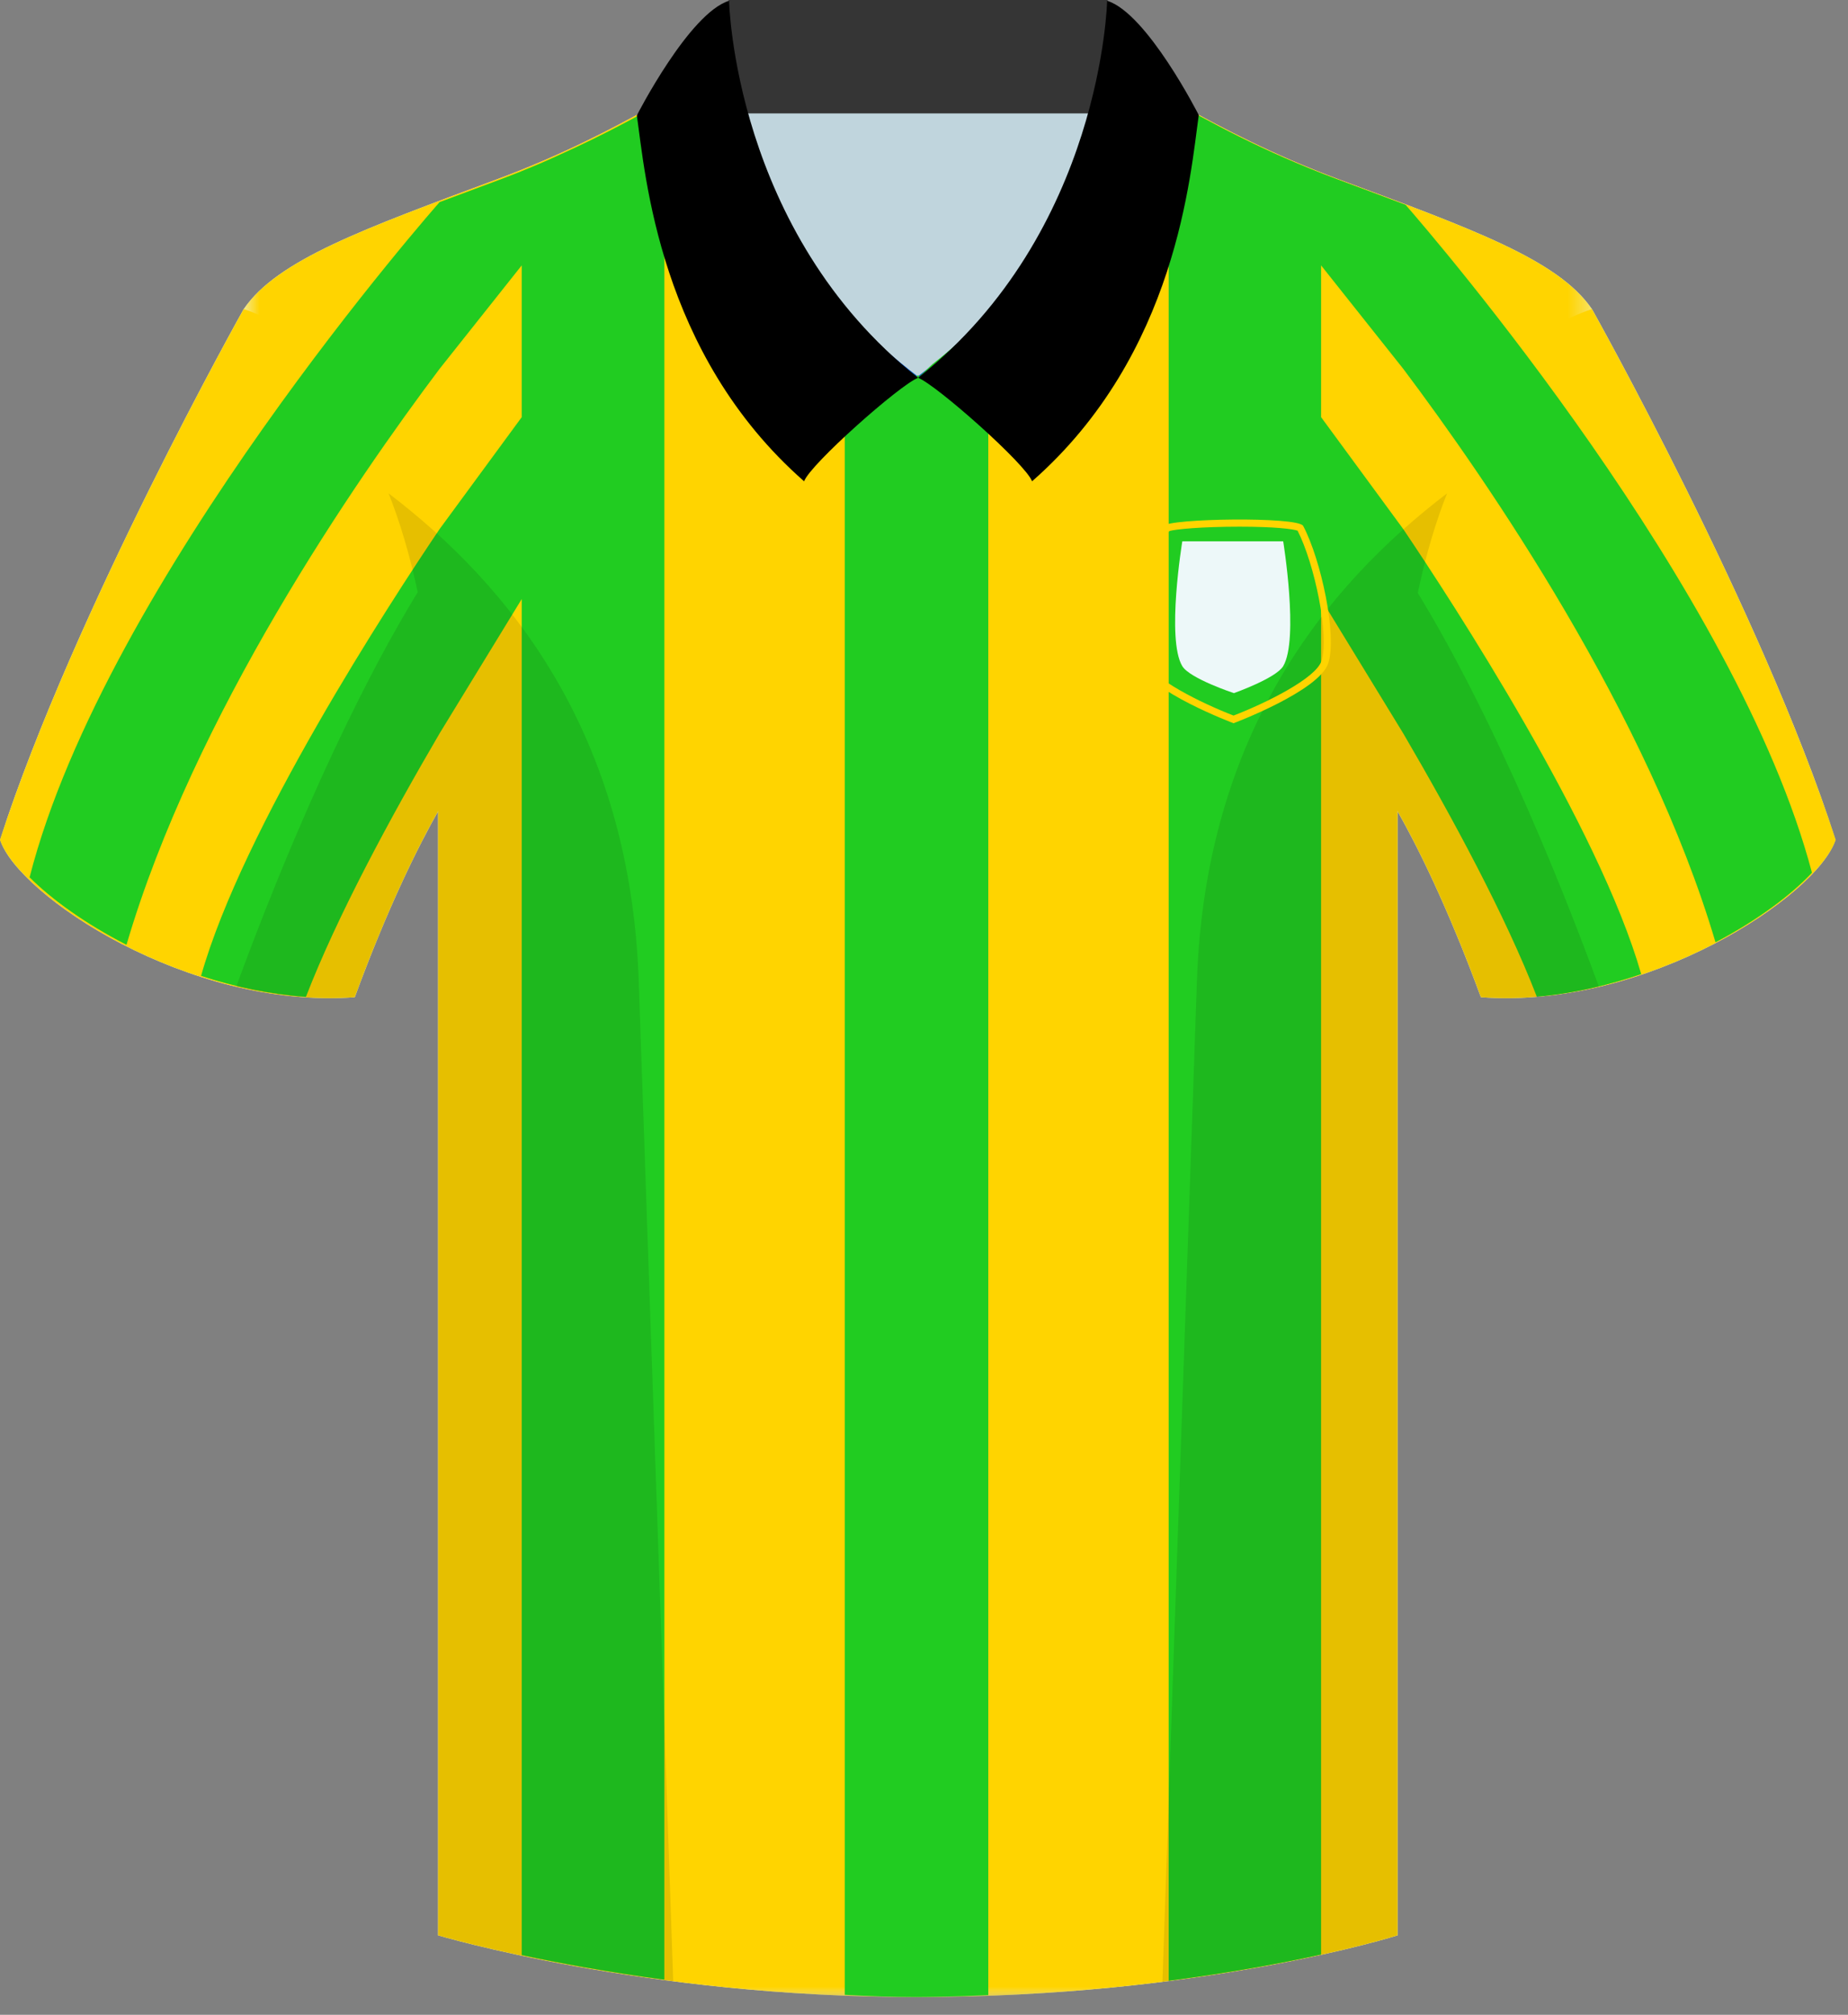 <?xml version="1.0" encoding="UTF-8"?>
<svg width="89px" height="97px" viewBox="0 0 89 97" version="1.1" xmlns="http://www.w3.org/2000/svg" xmlns:xlink="http://www.w3.org/1999/xlink">
    <rect x="0" y="0" width="89" height="97" fill="#808080" stroke="none"/>
    <!-- Generator: Sketch 46.1 (44463) - http://www.bohemiancoding.com/sketch -->
    <title>graafwillem2</title>
    <desc>Created with Sketch.</desc>
    <defs>
        <polygon id="path-1" points="5.42101086e-20 0.293 5.42101086e-20 93 88.405 93 88.405 0.293"></polygon>
        <polygon id="path-3" points="65.668 93 0.737 93 0.737 0.293 65.668 0.293 65.668 93"></polygon>
    </defs>
    <g id="Page-1" stroke="none" stroke-width="1" fill="none" fill-rule="evenodd">
        <g id="graafwillem2">
            <g id="Group-3" transform="translate(0, 3.147)">
                <mask id="mask-2" fill="white">
                    <use xlink:href="#path-1"></use>
                </mask>
                <g id="Clip-2"></g>
                <path d="M76.668,11.732 L76.668,11.732 C75.034,9.355 70.874,7.87 64.485,5.492 C58.097,3.115 54.68,0.293 53.491,0.293 C53.491,0.293 53.917,7.751 44.203,14.977 C34.489,7.751 34.914,0.293 34.914,0.293 C33.726,0.293 30.309,3.115 23.92,5.492 C17.531,7.87 13.372,9.355 11.737,11.732 C11.737,11.732 3.566,26.292 -0,37.287 C0.892,39.961 9.064,45.458 17.086,44.863 C18.73,40.386 20.205,37.488 21.098,35.916 L21.098,90.029 C21.098,90.029 31.052,93.001 44.126,93.001 C57.943,93.001 67.309,90.029 67.309,90.029 L67.309,35.916 C68.201,37.488 69.675,40.386 71.32,44.863 C79.343,45.458 87.514,39.961 88.405,37.287 C84.84,26.292 76.668,11.732 76.668,11.732" id="Fill-1" fill="#EDF8F9" mask="url(#mask-2)"></path>
            </g>
            <g id="Group-6" transform="translate(11, 3.147)">
                <mask id="mask-4" fill="white">
                    <use xlink:href="#path-3"></use>
                </mask>
                <g id="Clip-5"></g>
                <path d="M53.485,5.492 C47.096,3.115 43.679,0.293 42.491,0.293 C42.491,0.293 42.917,7.751 33.203,14.977 C23.489,7.751 23.914,0.293 23.914,0.293 C22.725,0.293 19.308,3.115 12.92,5.492 C6.532,7.87 2.372,9.355 0.737,11.732 C2.965,13.515 10.097,17.526 10.097,35.801 L10.097,90.029 C10.097,90.029 20.051,93.001 33.126,93.001 C46.943,93.001 56.308,90.029 56.308,90.029 L56.308,35.801 C56.308,17.526 63.439,13.515 65.668,11.732 C64.034,9.355 59.874,7.87 53.485,5.492" id="Fill-4" fill="#FFD400" mask="url(#mask-4)"></path>
            </g>
            <polygon id="Fill-7" fill="#C0D5DD" points="39 19 50 19 53.65 3.421 34.879 3.421"></polygon>
            <polygon id="Fill-9" fill="#00479B" points="34.879 5.443 53.65 5.443 53.65 3.421 34.879 3.421"></polygon>
            <path d="M11.737,14.879 C11.737,14.879 3.566,29.439 -0,40.434 C0.891,43.108 9.063,48.605 17.086,48.01 C19.76,40.731 21.989,37.61 21.989,37.61 C21.989,37.61 22.583,18.594 11.737,14.879" id="Fill-10" fill="#FFD400"></path>
            <path d="M76.668,14.879 C76.668,14.879 84.84,29.439 88.405,40.434 C87.514,43.108 79.343,48.605 71.32,48.01 C68.646,40.731 66.417,37.61 66.417,37.61 C66.417,37.61 65.822,18.594 76.668,14.879" id="Fill-11" fill="#FFD400"></path>
            <path d="M42.638,20.223 L44.2,21.437 L45.765,20.223 C53.403,13.798 55.2,7.452 55.611,4.507 C54.483,3.86 53.709,3.439 53.264,3.439 C53.264,3.439 53.679,10.897 44.202,18.123 C34.726,10.897 35.141,3.439 35.141,3.439 C34.696,3.439 33.921,3.86 32.793,4.507 C33.205,7.452 35,13.798 42.638,20.223" id="Fill-12" fill="#0054CE"></path>
            <path d="M25.126,8.237 L25.126,8.24 C24.759,8.387 24.383,8.534 23.993,8.678 C22.995,9.05 22.059,9.398 21.17,9.732 C21.169,9.734 5.083,27.922 1.425,42.237 C2.491,43.304 4.119,44.475 6.092,45.487 C9.335,34.428 17.114,23.149 21.171,17.757 L25.126,12.777 L25.126,20.084 L21.171,25.471 C18.776,29.021 11.683,39.899 9.683,46.983 C11.286,47.508 12.994,47.869 14.733,47.995 C16.234,44.105 18.82,39.325 21.171,35.309 L25.126,28.841 L25.126,94.126 C26.912,94.508 29.249,94.942 31.995,95.311 L31.995,4.874 C30.716,5.592 29.063,6.503 26.998,7.43 C26.447,7.687 25.832,7.956 25.126,8.237" id="Fill-13" fill="#21CC21"></path>
            <path d="M87.264,42.017 C83.671,28.388 69.026,11.388 67.693,9.861 C66.677,9.476 65.588,9.073 64.422,8.638 C60.797,7.289 58.131,5.799 56.285,4.76 L56.285,95.362 C59.291,94.974 61.787,94.505 63.624,94.099 L63.624,28.841 L67.58,35.309 C69.927,39.32 72.509,44.092 74.011,47.979 C74.089,47.972 74.169,47.973 74.247,47.965 C74.256,47.964 74.266,47.963 74.275,47.962 C75.921,47.797 77.528,47.411 79.041,46.898 C77.01,39.812 69.965,29.007 67.58,25.471 L63.624,20.083 L63.624,12.777 L67.58,17.756 C71.621,23.129 79.356,34.346 82.619,45.366 C84.624,44.311 86.248,43.1 87.264,42.017" id="Fill-14" fill="#21CC21"></path>
            <path d="M47.596,15.147 C46.807,15.939 45.913,16.74 44.896,17.542 C44.693,17.736 44.493,17.929 44.277,18.124 C44.255,18.104 44.237,18.085 44.215,18.065 C44.19,18.085 44.165,18.104 44.14,18.124 C42.802,17.128 41.663,16.13 40.683,15.146 L40.683,96.039 C41.802,96.103 42.956,96.144 44.146,96.145 C44.544,96.145 44.926,96.135 45.317,96.13 C46.092,96.115 46.856,96.091 47.596,96.053 L47.596,15.147 Z" id="Fill-15" fill="#21CC21"></path>
            <g id="Group-18" transform="translate(11, 23.147)" fill="#000000" opacity="0.1">
                <path d="M57.28,5.4 C57.669,3.566 58.148,1.975 58.69,0.606 C52.874,5.037 47.055,12.144 46.643,24.095 C46.131,38.955 45.36,61.315 44.983,72.264 C52.02,71.383 56.308,70.029 56.308,70.029 L56.308,15.915 C57.201,17.487 58.675,20.385 60.32,24.863 C62.241,25.005 64.168,24.792 66.004,24.358 C62.136,13.833 58.757,7.8 57.28,5.4" id="Fill-16"></path>
                <path d="M21.422,72.236 C21.044,61.277 20.274,38.942 19.762,24.095 C19.351,12.144 13.531,5.037 7.715,0.606 C8.254,1.967 8.732,3.547 9.118,5.366 C7.66,7.731 4.269,13.761 0.377,24.353 C2.22,24.791 4.155,25.007 6.085,24.863 C7.731,20.386 9.204,17.488 10.098,15.916 L10.098,70.029 C10.098,70.029 14.562,71.355 21.422,72.236" id="Fill-17"></path>
            </g>
            <path d="M63.642,31.823 C63.37,32.662 60.953,33.856 59.408,34.45 C57.864,33.856 55.446,32.662 55.173,31.823 C54.787,30.633 55.536,27.037 56.311,25.568 C56.627,25.474 57.89,25.357 59.698,25.357 C61.385,25.357 62.263,25.466 62.492,25.549 C63.309,27.146 64.037,30.609 63.642,31.823 M62.761,25.32 C62.516,24.858 56.253,24.963 56.053,25.32 C55.251,26.753 54.41,30.589 54.845,31.929 C55.281,33.27 59.408,34.819 59.408,34.819 C59.408,34.819 63.535,33.27 63.97,31.929 C64.407,30.589 63.615,26.926 62.761,25.32" id="Fill-19" fill="#FFD400"></path>
            <path d="M61.799,32.071 C61.454,32.653 59.425,33.37 59.425,33.37 C59.425,33.37 57.303,32.671 56.94,32.071 C56.161,30.786 56.94,26.061 56.94,26.061 L61.799,26.061 C61.799,26.061 62.566,30.779 61.799,32.071" id="Fill-20" fill="#EDF8F9"></path>
            <path d="M74.275,47.963 C74.266,47.964 74.256,47.965 74.248,47.966 C74.256,47.965 74.266,47.964 74.275,47.963" id="Fill-21" fill="#0054CE"></path>
            <path d="M74.016,47.991 C74.093,47.985 74.17,47.972 74.247,47.966 C74.169,47.973 74.089,47.972 74.011,47.979 C74.012,47.983 74.014,47.987 74.016,47.991" id="Fill-23" fill="#0054CE"></path>
            <polygon id="Fill-24" fill="#353535" points="35.091 5.46 53.342 5.46 53.342 -0 35.091 -0"></polygon>
            <path d="M44.216,18.188 C35.336,11.162 35.112,0.037 35.112,0.037 C33.187,0.63 30.671,5.554 30.671,5.554 C31.074,8.371 31.733,17.042 38.726,23.172 C39.02,22.352 43.334,18.528 44.216,18.188" id="Fill-25" fill="#000000"></path>
            <path d="M44.214,18.188 C53.094,11.162 53.319,0.037 53.319,0.037 C55.244,0.63 57.733,5.541 57.733,5.541 C57.33,8.357 56.697,17.042 49.704,23.172 C49.41,22.352 45.096,18.528 44.214,18.188" id="Fill-26" fill="#000000"></path>
        </g>
    </g>
</svg>